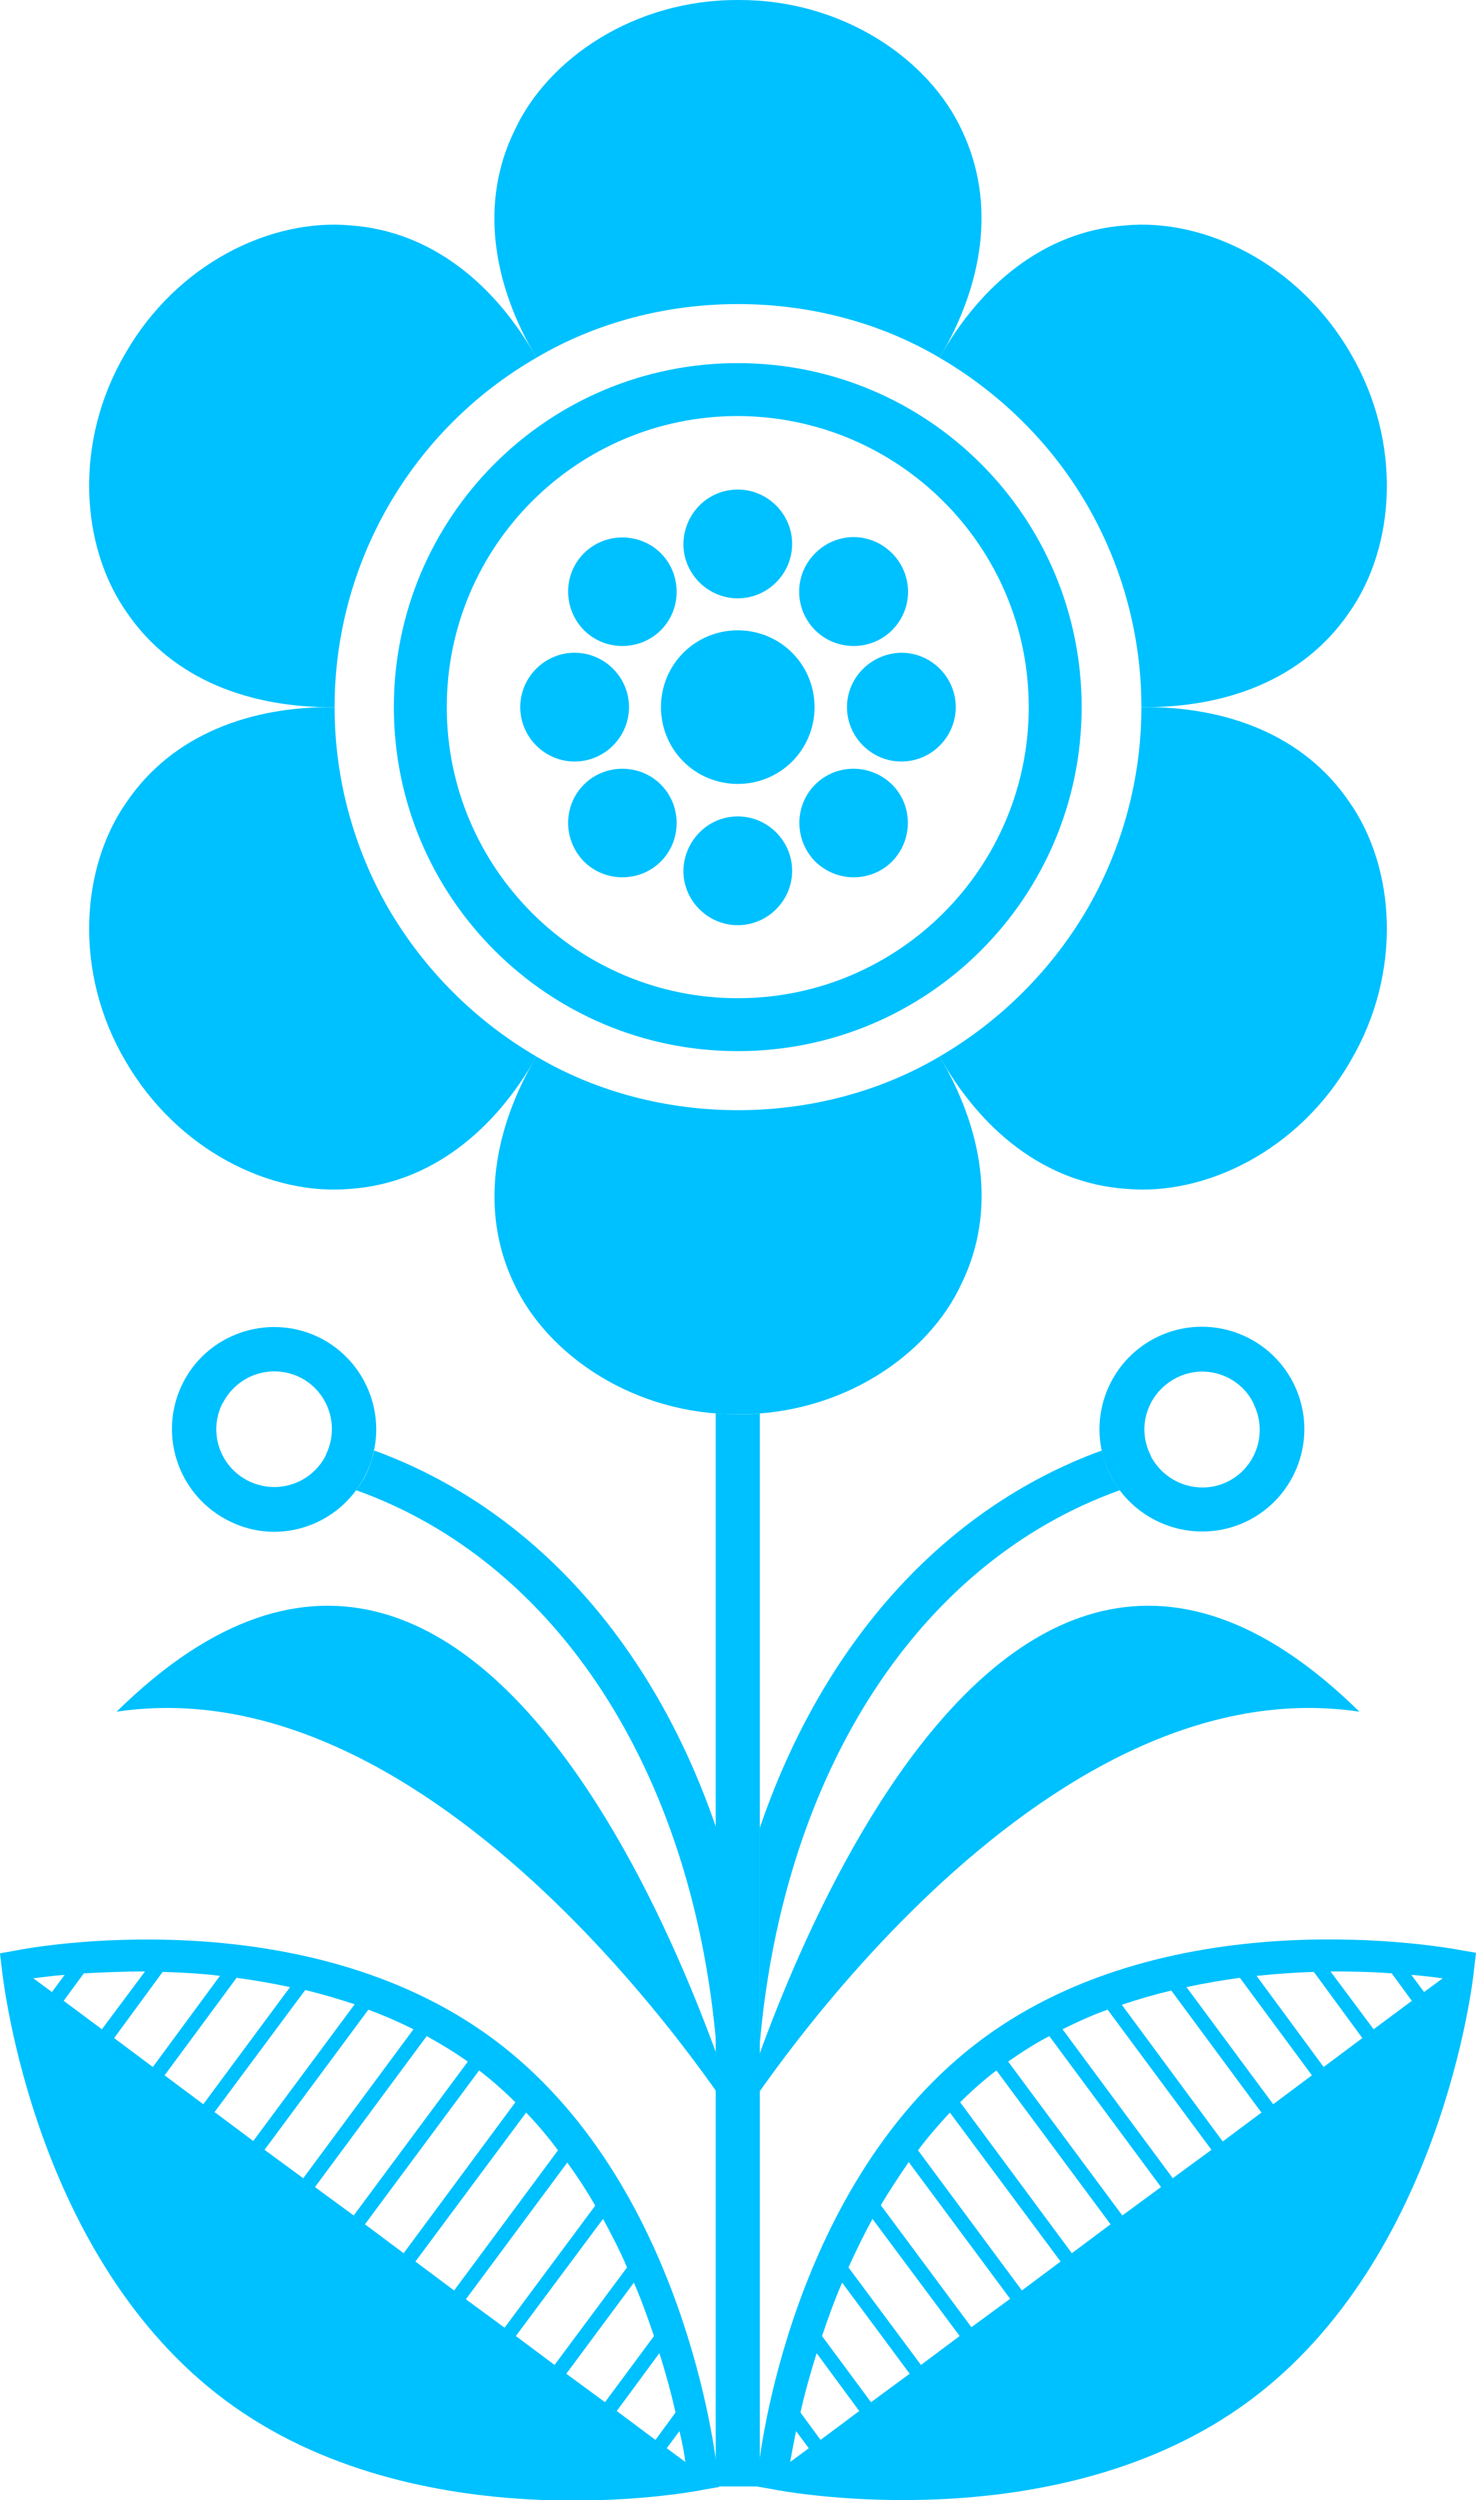 <?xml version="1.0" encoding="utf-8"?>

<svg version="1.1" id="Layer_1" xmlns="http://www.w3.org/2000/svg" xmlns:xlink="http://www.w3.org/1999/xlink" x="0px" y="0px"
	 viewBox="0 0 301.3 510.2" style="enable-background:new 0 0 301.3 510.2;" xml:space="preserve">
<style type="text/css">
	.st0{fill:#00C1FF;}
</style>
<g>
	<g>
		<path class="st0" d="M154.5,507.4l3.4,0.6c2.4,0.5,58.3,10.8,97.3-18.2s45.5-85.5,45.7-87.9l0.4-3.4l-3.4-0.6
			c-2.4-0.4-58.3-10.8-97.4,18.2s-45.5,85.5-45.7,87.9L154.5,507.4z M162.5,496.1l2.6,3.5l-3.8,2.8
			C161.6,500.7,162,498.6,162.5,496.1z M280.4,414.1l-8.8-11.8c4.6,0,8.9,0.1,12.5,0.4l4.1,5.6L280.4,414.1z M278.1,415.9l-7.9,5.9
			l-13.7-18.6c4.1-0.4,8-0.7,11.7-0.8L278.1,415.9z M267.8,423.5l-7.9,5.9l-17.7-23.9c3.7-0.8,7.3-1.4,10.9-1.9L267.8,423.5z
			 M257.5,431.1l-7.9,5.9L229,409.1c3.3-1.1,6.7-2.1,10.1-2.9L257.5,431.1z M247.3,438.7l-7.9,5.8l-22.5-30.4c3-1.5,6.1-2.9,9.2-4
			L247.3,438.7z M237,446.3l-7.9,5.8l-23.3-31.4c2.7-1.9,5.5-3.7,8.4-5.2L237,446.3z M226.7,453.9l-7.9,5.9L196,429
			c2.3-2.3,4.8-4.5,7.4-6.5L226.7,453.9z M216.5,461.5l-7.9,5.9l-21.2-28.6c2-2.7,4.2-5.2,6.5-7.7L216.5,461.5z M206.2,469.1
			l-7.9,5.8L179.8,450c1.8-3,3.7-5.9,5.7-8.8L206.2,469.1z M195.9,476.7l-7.9,5.9l-14.8-19.9c1.5-3.3,3.1-6.6,4.9-9.9L195.9,476.7z
			 M185.7,484.4l-7.9,5.8l-10-13.5c1.2-3.5,2.5-7.2,4.1-10.9L185.7,484.4z M175.4,492l-7.9,5.9l-4.1-5.6c0.8-3.6,1.9-7.6,3.3-12.1
			L175.4,492z M294.5,403.7l-3.8,2.8l-2.6-3.5C290.7,403.2,292.8,403.5,294.5,403.7z"/>
		<path class="st0" d="M146.4,504c-0.3-2.4-6.6-58.9-45.7-87.9S5.7,397.5,3.4,398L0,398.6l0.4,3.4c0.3,2.4,6.6,58.9,45.7,87.9
			c39.1,29,95,18.7,97.3,18.2l3.4-0.6L146.4,504z M139.9,502.4l-3.8-2.8l2.6-3.5C139.3,498.6,139.7,500.7,139.9,502.4L139.9,502.4z
			 M13,408.3l4.1-5.6c3.6-0.2,7.9-0.4,12.5-0.4l-8.8,11.8L13,408.3z M33.2,402.4c3.7,0.1,7.6,0.3,11.7,0.8l-13.7,18.6l-7.9-5.9
			L33.2,402.4z M48.3,403.6c3.6,0.5,7.2,1.1,10.9,1.9l-17.7,23.9l-7.9-5.9L48.3,403.6z M62.3,406.1c3.4,0.8,6.7,1.8,10.1,2.9
			l-20.7,27.9l-7.9-5.9L62.3,406.1z M75.2,410.1c3.2,1.2,6.2,2.5,9.2,4l-22.5,30.4l-7.9-5.8L75.2,410.1z M87.1,415.5
			c2.9,1.6,5.7,3.3,8.4,5.2l-23.3,31.4l-7.9-5.8L87.1,415.5z M97.8,422.5c2.6,2,5.1,4.2,7.4,6.5l-22.8,30.8l-7.9-5.9L97.8,422.5z
			 M107.4,431.1c2.3,2.4,4.5,5,6.5,7.7l-21.2,28.6l-7.9-5.9L107.4,431.1z M115.8,441.3c2.1,2.9,4,5.8,5.7,8.8L103,475l-7.9-5.8
			L115.8,441.3z M123.1,452.8c1.8,3.3,3.5,6.6,4.9,9.9l-14.8,19.9l-7.9-5.9L123.1,452.8z M129.4,465.8c1.6,3.7,2.9,7.4,4.1,10.9
			l-10,13.5l-7.9-5.8L129.4,465.8z M134.6,480.2c1.4,4.4,2.5,8.5,3.3,12.1l-4.1,5.6l-7.9-5.9L134.6,480.2z M13.2,403l-2.6,3.5
			l-3.8-2.8C8.5,403.5,10.6,403.2,13.2,403z"/>
	</g>
	<g>
		<g>
			<path class="st0" d="M277.5,349.3c-80.6-79.3-127.5,85-127.5,85S209.3,339.1,277.5,349.3z"/>
			<g>
				<path class="st0" d="M226.9,301.5c-0.1-0.3-0.3-0.5-0.4-0.8c-5-10.4-0.6-22.9,9.8-27.9c10.4-5,22.9-0.6,27.9,9.8
					c5,10.4,0.6,22.9-9.8,27.9C244.3,315.3,232.2,311.3,226.9,301.5z M255.8,286.2c-3-5.8-10.2-8-15.9-4.9c-5.6,3-7.9,9.8-5.1,15.5
					l0.2,0.5c3.1,5.7,10.2,7.9,15.9,4.9c5.6-3,7.8-9.8,5.1-15.5L255.8,286.2z"/>
				<path class="st0" d="M226.9,301.5c-0.1-0.3-0.3-0.5-0.4-0.8c-0.7-1.5-1.2-3.1-1.6-4.7c-32.4,11.8-57,39.5-69.8,77V417
					c4.9-55.7,32.6-98.3,73.5-112.9C228,303.3,227.4,302.4,226.9,301.5z"/>
			</g>
		</g>
		<g>
			<path class="st0" d="M23.8,349.3c80.6-79.3,127.5,85,127.5,85S92,339.1,23.8,349.3z"/>
			<g>
				<path class="st0" d="M47,310.5c-10.4-5-14.8-17.4-9.9-27.8s17.4-14.8,27.8-9.9c10.4,5,14.8,17.4,9.9,27.8
					c-0.1,0.3-0.3,0.5-0.4,0.8C69.1,311.4,57,315.4,47,310.5z M45.3,286.6c-2.8,5.9-0.3,12.9,5.6,15.7c5.7,2.7,12.5,0.5,15.5-5.1
					l0.2-0.5c2.8-5.9,0.3-12.9-5.5-15.7c-5.7-2.7-12.5-0.5-15.5,5.1L45.3,286.6z"/>
				<path class="st0" d="M74.4,301.5c0.1-0.3,0.3-0.5,0.4-0.8c0.7-1.5,1.2-3.1,1.6-4.7c32.4,11.8,57,39.5,69.8,77V417
					c-4.9-55.7-32.6-98.3-73.5-112.9C73.3,303.3,73.9,302.4,74.4,301.5z"/>
			</g>
		</g>
	</g>
	<path class="st0" d="M150.6,288.6c-1.5,0-3-0.1-4.5-0.2v219h9v-219C153.7,288.6,152.2,288.6,150.6,288.6z"/>
	<g>
		<g>
			<g>
				<path class="st0" d="M119.2,112.9c4.3-4.3,11.4-4.3,15.7,0c4.3,4.3,4.3,11.4,0,15.7s-11.4,4.3-15.7,0c0,0,0,0,0,0
					C114.9,124.2,114.9,117.2,119.2,112.9z"/>
				<path class="st0" d="M166.4,160.1c4.3-4.3,11.3-4.3,15.7,0c4.3,4.3,4.3,11.3,0,15.7c-4.3,4.3-11.3,4.3-15.7,0
					C162.1,171.4,162.1,164.4,166.4,160.1C166.4,160.1,166.4,160.1,166.4,160.1z"/>
				<path class="st0" d="M166.4,128.6c-4.3-4.3-4.4-11.3,0-15.7s11.3-4.4,15.7,0c4.3,4.3,4.4,11.3,0,15.7c0,0,0,0,0,0
					C177.8,132.9,170.7,132.9,166.4,128.6z"/>
				<path class="st0" d="M119.2,160.1c4.3-4.3,11.4-4.3,15.7,0c4.3,4.3,4.3,11.4,0,15.7c-4.3,4.3-11.4,4.3-15.7,0c0,0,0,0,0,0
					C114.9,171.4,114.9,164.4,119.2,160.1z"/>
				<path class="st0" d="M150.6,99.9c6.1,0,11.1,5,11.1,11.1s-5,11.1-11.1,11.1c-6.1,0-11.1-5-11.1-11.1
					C139.6,104.8,144.5,99.9,150.6,99.9z"/>
				<path class="st0" d="M150.6,166.6c6.1,0,11.1,5,11.1,11.1s-5,11.1-11.1,11.1s-11.1-5-11.1-11.1c0,0,0,0,0,0
					C139.6,171.6,144.5,166.6,150.6,166.6C150.6,166.6,150.6,166.6,150.6,166.6z"/>
				<path class="st0" d="M184,133.2c6.1,0,11.1,5,11.1,11.1c0,6.1-5,11.1-11.1,11.1c-6.1,0-11.1-5-11.1-11.1
					C172.9,138.2,177.9,133.3,184,133.2C184,133.2,184,133.2,184,133.2z"/>
				<path class="st0" d="M117.3,155.4c-6.1,0-11.1-5-11.1-11.1c0-6.1,5-11.1,11.1-11.1c6.1,0,11.1,5,11.1,11.1c0,0,0,0,0,0
					C128.4,150.4,123.4,155.4,117.3,155.4z"/>
			</g>
			<path class="st0" d="M139.5,155.4c6.1,6.1,16.1,6.1,22.2,0s6.1-16.1,0-22.2c-6.1-6.1-16.1-6.1-22.2,0
				C133.4,139.3,133.4,149.3,139.5,155.4z"/>
		</g>
		<g>
			<g>
				<path class="st0" d="M191.8,215.6c12.5-7.3,22.9-17.7,30.2-30.2c7.2-12.5,11-26.7,11-41.1c17-0.2,33,5.5,42.4,19.3
					c9.4,13.3,11,34.7,0.3,52.9c-10.5,18.3-29.7,27.6-45.9,26.1C213.1,241.4,200.1,230.4,191.8,215.6z"/>
				<path class="st0" d="M109.5,215.6c24.7,14.6,57.6,14.6,82.3,0c8.7,14.6,11.8,31.3,4.5,46.3c-6.8,14.8-24.6,26.8-45.7,26.7
					c-21,0.1-38.8-11.9-45.7-26.7C97.8,247,100.8,230.2,109.5,215.6z"/>
			</g>
			<g>
				<path class="st0" d="M68.3,144.3c0,14.4,3.8,28.6,11,41.1c7.3,12.5,17.7,22.9,30.2,30.2c-8.3,14.8-21.3,25.8-37.9,27
					c-16.2,1.5-35.4-7.8-46-26.1c-10.7-18.2-9.1-39.6,0.3-52.9C35.3,149.8,51.3,144.1,68.3,144.3z"/>
				<path class="st0" d="M109.5,73C84,87.7,68.3,114.9,68.3,144.3c-17,0.2-33-5.5-42.4-19.3c-9.4-13.3-11-34.7-0.3-52.9
					c10.5-18.3,29.7-27.6,46-26.1C88.2,47.2,101.2,58.2,109.5,73z"/>
			</g>
			<g>
				<path class="st0" d="M191.8,73c-24.7-14.6-57.6-14.6-82.3,0c-8.7-14.6-11.8-31.3-4.5-46.3c6.8-14.8,24.6-26.8,45.7-26.7
					c21.1-0.1,38.9,11.9,45.7,26.7C203.5,41.7,200.5,58.4,191.8,73z"/>
				<path class="st0" d="M233,144.3c0-14.4-3.8-28.6-11-41.1c-7.2-12.5-17.7-22.9-30.2-30.2c8.3-14.8,21.3-25.8,37.9-27
					c16.2-1.5,35.4,7.8,46,26.1c10.7,18.3,9.1,39.6-0.3,52.9C266,138.8,250,144.5,233,144.3z"/>
			</g>
		</g>
		<path class="st0" d="M150.6,214.5c-38.8,0-70.2-31.4-70.2-70.2s31.4-70.2,70.2-70.2c38.8,0,70.2,31.4,70.2,70.2
			C220.8,183.1,189.4,214.5,150.6,214.5z M150.6,84.9c-32.8,0-59.4,26.6-59.4,59.4s26.6,59.4,59.4,59.4c32.8,0,59.4-26.6,59.4-59.4
			C210,111.5,183.4,85,150.6,84.9L150.6,84.9z"/>
	</g>
</g>
</svg>
